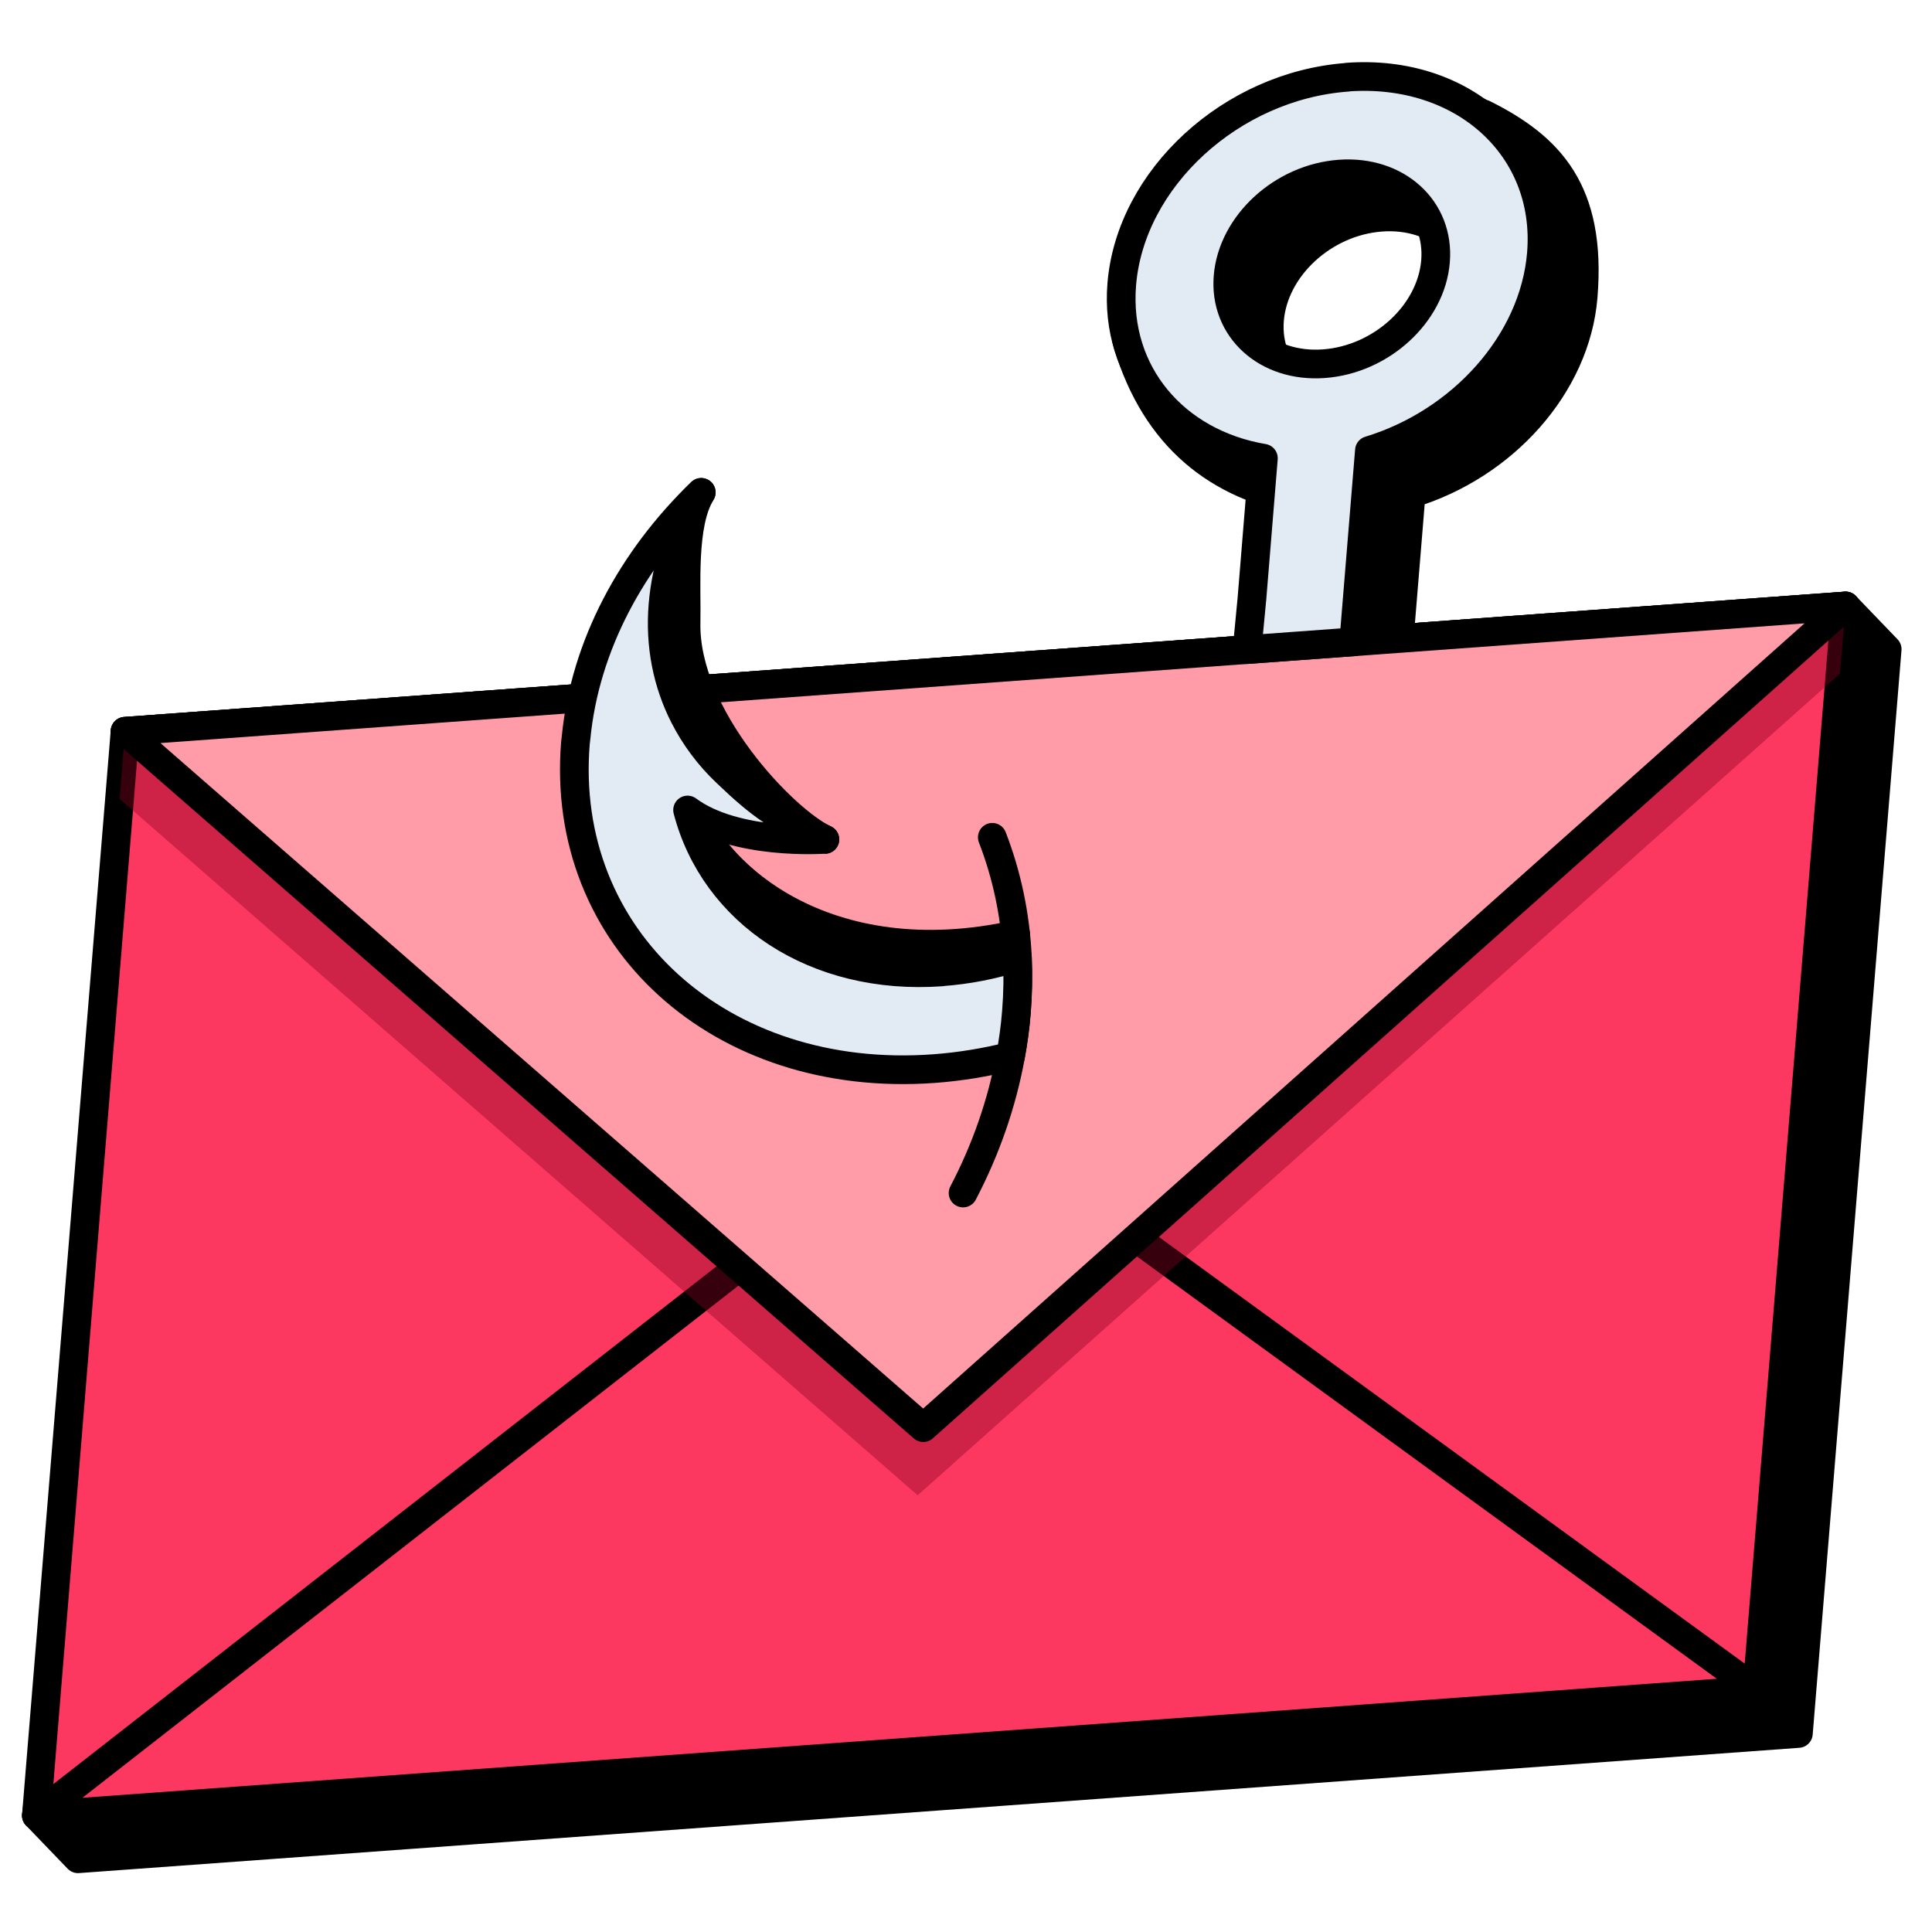 <svg width="101" height="101" viewBox="0 0 101 101" fill="none" xmlns="http://www.w3.org/2000/svg">
<path d="M94.015 90.622L4.077 97.172L1.902 94.911L8.712 40.49L96.483 31.679L98.657 33.94L94.015 90.622Z" fill="black" stroke="black" stroke-width="1.5" stroke-linecap="round" stroke-linejoin="round"/>
<path d="M77.554 5.966C72.131 3.238 57.35 12.736 58.971 18.046C60.425 22.801 63.607 25.436 68.229 26.21L67.629 33.56L67.375 36.215L72.951 35.808L73.772 25.803C78.581 24.342 82.376 20.173 82.763 15.511C83.216 9.975 81.009 7.687 77.56 5.96L77.554 5.966ZM71.384 21.267C68.389 21.487 66.141 19.446 66.368 16.712C66.595 13.977 69.203 11.576 72.198 11.356C75.192 11.136 77.44 13.177 77.213 15.918C76.987 18.659 74.379 21.047 71.384 21.267Z" fill="black" stroke="black" stroke-width="1.5" stroke-linecap="round" stroke-linejoin="round"/>
<path d="M91.847 88.361L1.902 94.911L6.538 38.229L96.483 31.679L91.847 88.361Z" fill="#FC3861" stroke="black" stroke-width="1.5" stroke-linecap="round" stroke-linejoin="round"/>
<path d="M1.902 94.911L91.847 88.361L49.653 57.632L1.902 94.911Z" fill="#FC3861" stroke="black" stroke-width="1.5" stroke-linecap="round" stroke-linejoin="round"/>
<path d="M48.726 68.958L6.538 38.229L96.483 31.679L48.726 68.958Z" fill="#FC3861" stroke="black" stroke-width="1.5" stroke-linecap="round" stroke-linejoin="round"/>
<path opacity="0.4" d="M96.189 35.214L96.483 31.679L6.538 38.229L6.251 41.764L47.972 78.169L96.189 35.214Z" fill="#8B0122"/>
<path d="M96.483 31.679L6.538 38.229L48.266 74.634L96.483 31.679Z" fill="#FF9CA8" stroke="black" stroke-width="1.5" stroke-linecap="round" stroke-linejoin="round"/>
<path d="M50.347 62.368C51.534 60.1 52.374 57.699 52.828 55.224C52.968 54.464 53.075 53.697 53.135 52.923C53.215 51.943 53.228 50.982 53.188 50.042C53.081 47.821 52.628 45.713 51.874 43.772" stroke="black" stroke-width="1.5" stroke-linecap="round" stroke-linejoin="round"/>
<path d="M35.639 41.071C37.893 42.751 43.036 43.892 43.123 43.885C40.941 42.851 35.752 37.435 35.866 32.54C35.906 30.665 35.639 27.39 36.659 25.743C33.378 28.898 32.01 33.447 31.59 37.782C31.577 37.869 31.57 37.956 31.563 38.042C30.81 47.267 38.387 54.15 48.485 53.417C49.719 53.33 50.926 53.13 52.107 52.83C52.234 52.143 52.327 51.449 52.387 50.755C52.461 49.875 53.141 49.702 53.101 48.854C43.369 51.009 36.906 45.906 35.652 41.071H35.639Z" fill="black" stroke="black" stroke-width="1.5" stroke-linecap="round" stroke-linejoin="round"/>
<path d="M49.232 50.809C42.615 51.289 37.34 47.707 35.945 42.345C38.447 44.206 43.029 43.885 43.122 43.879C40.708 42.738 39.814 42.151 37.986 40.397C37.066 39.53 36.319 38.523 35.759 37.422C34.892 35.708 34.485 33.754 34.658 31.639C34.831 29.525 35.532 27.564 36.659 25.736C33.031 29.231 30.583 33.754 30.116 38.556C30.102 38.656 30.096 38.743 30.082 38.843C29.249 49.055 37.64 56.678 48.819 55.865C50.179 55.765 51.52 55.544 52.827 55.218C52.967 54.457 53.074 53.69 53.134 52.916C53.214 51.936 53.227 50.975 53.187 50.035C51.92 50.442 50.593 50.702 49.239 50.802L49.232 50.809ZM70.436 4.039C64.38 4.479 59.097 9.321 58.643 14.858C58.263 19.52 61.425 23.175 66.047 23.955L65.447 31.306L65.193 33.96L70.769 33.553L71.59 23.549C76.399 22.088 80.194 17.919 80.581 13.257C81.034 7.721 76.499 3.592 70.436 4.032V4.039ZM69.215 19.013C66.221 19.233 63.973 17.192 64.2 14.457C64.426 11.723 67.034 9.321 70.029 9.101C73.024 8.881 75.272 10.922 75.045 13.664C74.818 16.405 72.21 18.793 69.215 19.013ZM49.232 50.809C42.615 51.289 37.34 47.707 35.945 42.345C38.447 44.206 43.029 43.885 43.122 43.879C40.708 42.738 39.814 42.151 37.986 40.397C37.066 39.53 36.319 38.523 35.759 37.422C34.892 35.708 34.485 33.754 34.658 31.639C34.831 29.525 35.532 27.564 36.659 25.736C33.031 29.231 30.583 33.754 30.116 38.556C30.102 38.656 30.096 38.743 30.082 38.843C29.249 49.055 37.64 56.678 48.819 55.865C50.179 55.765 51.52 55.544 52.827 55.218C52.967 54.457 53.074 53.69 53.134 52.916C53.214 51.936 53.227 50.975 53.187 50.035C51.92 50.442 50.593 50.702 49.239 50.802L49.232 50.809Z" fill="#E2EAF3" stroke="black" stroke-width="1.5" stroke-linecap="round" stroke-linejoin="round"/>
</svg>
